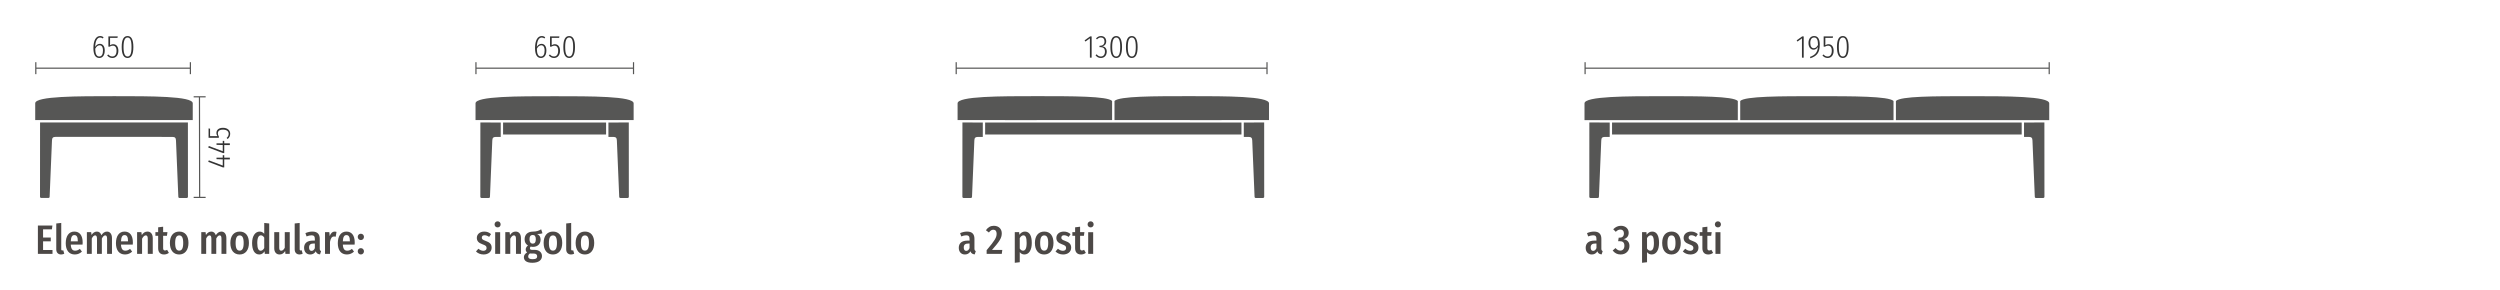 <?xml version="1.0" encoding="UTF-8"?>
<!-- Generator: Adobe Illustrator 26.2.1, SVG Export Plug-In . SVG Version: 6.00 Build 0)  -->
<svg xmlns="http://www.w3.org/2000/svg" xmlns:xlink="http://www.w3.org/1999/xlink" version="1.1" id="Ebene_1" x="0px" y="0px" viewBox="0 0 1420 165" style="enable-background:new 0 0 1420 165;" xml:space="preserve">
<style type="text/css">
	.st0{fill:#4C4846;}
	.st1{fill:#565655;}
	.st2{fill:none;stroke:#565655;stroke-width:0.679;stroke-miterlimit:3.864;}
	.st3{fill:#333333;}
</style>
<g>
	<path class="st0" d="M278.91,132.98l-1.081,1.587c-0.874-0.598-1.701-0.943-2.621-0.943c-0.966,0-1.541,0.483-1.541,1.357   c0,0.805,0.391,1.219,2.253,1.886c2.138,0.759,3.334,1.725,3.334,3.816c0,2.461-2.046,3.863-4.599,3.863   c-1.817,0-3.312-0.713-4.3-1.725l1.38-1.54c0.851,0.712,1.793,1.172,2.828,1.172c1.104,0,1.817-0.574,1.817-1.563   c0-1.104-0.506-1.472-2.392-2.161c-2.23-0.782-3.15-1.909-3.15-3.61c0-2.023,1.656-3.587,4.231-3.587   C276.611,131.532,277.898,132.061,278.91,132.98z"></path>
	<path class="st0" d="M284.362,127.462c0,0.966-0.69,1.701-1.725,1.701c-1.012,0-1.725-0.759-1.725-1.701   c0-0.989,0.712-1.748,1.725-1.748C283.672,125.714,284.362,126.473,284.362,127.462z M284.086,144.202h-2.829v-12.325h2.829   V144.202z"></path>
	<path class="st0" d="M295.906,135.28v8.922h-2.828v-8.554c0-1.334-0.345-1.955-1.127-1.955s-1.495,0.713-2.115,1.908v8.601h-2.829   v-12.349h2.438l0.23,1.656c0.828-1.242,1.793-1.978,3.219-1.978C294.757,131.532,295.906,132.911,295.906,135.28z"></path>
	<path class="st0" d="M307.843,145.421c0,2.254-1.839,3.84-5.473,3.84c-3.495,0-4.806-1.38-4.806-3.219   c0-1.104,0.759-2.047,1.863-2.668c-0.575-0.414-0.828-1.012-0.828-1.655c0-0.942,0.529-1.725,1.288-2.276   c-1.357-0.828-1.909-1.932-1.909-3.519c0-2.736,1.793-4.323,4.622-4.369c2.253-0.046,3.173-0.391,4.783-1.311l0.736,2.23   c-0.736,0.345-1.725,0.437-3.012,0.437c1.311,0.645,1.955,1.633,1.955,3.196c0,2.392-1.633,4.116-4.346,4.116   c-0.483,0-0.896-0.068-1.265-0.184c-0.276,0.207-0.46,0.552-0.46,0.966c0,0.598,0.322,0.92,1.288,0.92h1.426   C306.303,141.926,307.843,143.42,307.843,145.421z M305.107,145.604c0-0.988-0.644-1.586-1.909-1.586h-1.242   c-0.368,0-0.69-0.023-0.989-0.069c-0.667,0.506-0.943,1.127-0.943,1.679c0,1.104,0.782,1.587,2.53,1.587   C304.555,147.215,305.107,146.57,305.107,145.604z M300.761,135.854c0,1.61,0.644,2.53,1.863,2.53c1.081,0,1.725-0.713,1.725-2.483   c0-1.679-0.598-2.438-1.771-2.438C301.405,133.464,300.761,134.245,300.761,135.854z"></path>
	<path class="st0" d="M319.343,138.017c0,3.955-1.978,6.53-5.266,6.53c-3.288,0-5.289-2.414-5.289-6.53c0-4.07,2-6.484,5.312-6.484   C317.366,131.532,319.343,133.809,319.343,138.017z M311.778,138.017c0,3.127,0.805,4.346,2.299,4.346s2.276-1.265,2.276-4.346   s-0.782-4.3-2.253-4.3C312.583,133.717,311.778,134.936,311.778,138.017z"></path>
	<path class="st0" d="M321.599,141.627v-14.694l2.828-0.299v14.901c0,0.437,0.161,0.735,0.598,0.735   c0.207,0,0.414-0.069,0.552-0.115l0.552,1.955c-0.414,0.229-1.081,0.437-1.771,0.437   C322.657,144.547,321.599,143.443,321.599,141.627z"></path>
	<path class="st0" d="M337.513,138.017c0,3.955-1.978,6.53-5.266,6.53c-3.288,0-5.289-2.414-5.289-6.53c0-4.07,2-6.484,5.312-6.484   C335.536,131.532,337.513,133.809,337.513,138.017z M329.948,138.017c0,3.127,0.805,4.346,2.299,4.346s2.276-1.265,2.276-4.346   s-0.782-4.3-2.253-4.3C330.752,133.717,329.948,134.936,329.948,138.017z"></path>
</g>
<g>
	<path class="st0" d="M29.475,130.268h-5.013v4.645h4.369v2.161h-4.369v4.921h5.358v2.208h-8.301v-16.119h8.255L29.475,130.268z"></path>
	<path class="st0" d="M31.961,141.627v-14.694l2.828-0.299v14.901c0,0.437,0.161,0.735,0.598,0.735c0.207,0,0.414-0.069,0.552-0.115   l0.552,1.955c-0.414,0.229-1.081,0.437-1.771,0.437C33.019,144.547,31.961,143.443,31.961,141.627z"></path>
	<path class="st0" d="M46.885,138.937h-6.691c0.161,2.69,1.104,3.449,2.506,3.449c0.966,0,1.748-0.322,2.667-1.035l1.173,1.563   c-0.989,0.92-2.299,1.633-4.024,1.633c-3.334,0-5.174-2.392-5.174-6.415c0-3.955,1.725-6.6,4.875-6.6   c2.967,0,4.737,2.139,4.737,6.186C46.955,138.132,46.909,138.592,46.885,138.937z M44.195,136.913c0-2.254-0.575-3.381-1.955-3.381   c-1.173,0-1.909,0.851-2.047,3.541h4.001V136.913z"></path>
	<path class="st0" d="M63.605,135.28v8.922h-2.782v-8.554c0-1.403-0.322-1.955-1.035-1.955c-0.736,0-1.357,0.689-1.932,1.794v8.715   h-2.76v-8.554c0-1.403-0.368-1.955-1.035-1.955c-0.759,0-1.403,0.667-1.932,1.794v8.715h-2.782v-12.349h2.438l0.207,1.61   c0.759-1.196,1.771-1.932,3.058-1.932c1.242,0,2.139,0.759,2.553,2.069c0.805-1.265,1.816-2.069,3.173-2.069   C62.479,131.532,63.605,132.935,63.605,135.28z"></path>
	<path class="st0" d="M75.405,138.937h-6.691c0.161,2.69,1.104,3.449,2.506,3.449c0.966,0,1.748-0.322,2.667-1.035l1.173,1.563   c-0.989,0.92-2.299,1.633-4.024,1.633c-3.334,0-5.174-2.392-5.174-6.415c0-3.955,1.725-6.6,4.875-6.6   c2.967,0,4.737,2.139,4.737,6.186C75.474,138.132,75.428,138.592,75.405,138.937z M72.715,136.913c0-2.254-0.575-3.381-1.955-3.381   c-1.173,0-1.909,0.851-2.047,3.541h4.001V136.913z"></path>
	<path class="st0" d="M86.767,135.28v8.922h-2.828v-8.554c0-1.334-0.345-1.955-1.127-1.955s-1.495,0.713-2.115,1.908v8.601h-2.829   v-12.349h2.438l0.23,1.656c0.828-1.242,1.793-1.978,3.219-1.978C85.617,131.532,86.767,132.911,86.767,135.28z"></path>
	<path class="st0" d="M95.921,143.627c-0.782,0.621-1.817,0.92-2.736,0.92c-2.254,0-3.357-1.402-3.357-3.564v-7.059h-1.563v-2.07   h1.563v-2.736l2.828-0.345v3.081h2.46l-0.299,2.07h-2.162v7.059c0,0.806,0.299,1.288,1.081,1.288c0.391,0,0.736-0.138,1.173-0.391   L95.921,143.627z"></path>
	<path class="st0" d="M107.052,138.017c0,3.955-1.978,6.53-5.266,6.53c-3.288,0-5.289-2.414-5.289-6.53c0-4.07,2-6.484,5.312-6.484   C105.075,131.532,107.052,133.809,107.052,138.017z M99.487,138.017c0,3.127,0.805,4.346,2.299,4.346s2.276-1.265,2.276-4.346   s-0.782-4.3-2.253-4.3C100.292,133.717,99.487,134.936,99.487,138.017z"></path>
	<path class="st0" d="M128.579,135.28v8.922h-2.782v-8.554c0-1.403-0.322-1.955-1.035-1.955c-0.736,0-1.357,0.689-1.932,1.794v8.715   h-2.76v-8.554c0-1.403-0.368-1.955-1.035-1.955c-0.759,0-1.402,0.667-1.932,1.794v8.715h-2.782v-12.349h2.438l0.207,1.61   c0.759-1.196,1.771-1.932,3.058-1.932c1.242,0,2.139,0.759,2.553,2.069c0.805-1.265,1.816-2.069,3.173-2.069   C127.453,131.532,128.579,132.935,128.579,135.28z"></path>
	<path class="st0" d="M141.391,138.017c0,3.955-1.978,6.53-5.266,6.53c-3.288,0-5.289-2.414-5.289-6.53c0-4.07,2-6.484,5.312-6.484   C139.414,131.532,141.391,133.809,141.391,138.017z M133.826,138.017c0,3.127,0.805,4.346,2.299,4.346s2.276-1.265,2.276-4.346   s-0.782-4.3-2.253-4.3C134.63,133.717,133.826,134.936,133.826,138.017z"></path>
	<path class="st0" d="M152.914,126.933v17.27h-2.506l-0.138-1.472c-0.644,1.035-1.61,1.816-2.967,1.816   c-2.713,0-4.116-2.46-4.116-6.508c0-3.932,1.748-6.507,4.3-6.507c1.127,0,1.978,0.528,2.599,1.265v-6.163L152.914,126.933z    M150.085,140.891v-5.933c-0.529-0.805-1.127-1.287-1.886-1.287c-1.219,0-2.069,1.195-2.069,4.346c0,3.288,0.782,4.392,1.932,4.392   C148.89,142.408,149.534,141.856,150.085,140.891z"></path>
	<path class="st0" d="M164.575,144.202h-2.46l-0.138-1.609c-0.759,1.219-1.748,1.954-3.196,1.954c-1.886,0-3.012-1.402-3.012-3.518   v-9.176h2.828v8.945c0,1.058,0.368,1.609,1.127,1.609c0.828,0,1.495-0.667,2.023-1.701v-8.854h2.829V144.202z"></path>
	<path class="st0" d="M167.383,141.627v-14.694l2.828-0.299v14.901c0,0.437,0.161,0.735,0.598,0.735   c0.207,0,0.414-0.069,0.552-0.115l0.552,1.955c-0.414,0.229-1.081,0.437-1.771,0.437   C168.44,144.547,167.383,143.443,167.383,141.627z"></path>
	<path class="st0" d="M182.376,142.615l-0.598,1.886c-1.219-0.138-2.024-0.575-2.415-1.747c-0.782,1.311-1.955,1.793-3.173,1.793   c-2.139,0-3.472-1.563-3.472-3.794c0-2.645,1.748-4.093,5.013-4.093h1.104v-0.874c0-1.472-0.483-2.139-1.863-2.139   c-0.851,0-1.793,0.229-2.852,0.644l-0.644-1.886c1.311-0.574,2.713-0.873,3.955-0.873c2.989,0,4.185,1.586,4.185,4.116v5.519   C181.618,141.994,181.825,142.386,182.376,142.615z M178.835,140.937v-2.598h-0.805c-1.541,0-2.483,0.598-2.483,2.23   c0,1.287,0.529,1.932,1.403,1.932C177.777,142.501,178.398,141.948,178.835,140.937z"></path>
	<path class="st0" d="M191.14,131.716l-0.46,2.736c-0.299-0.092-0.575-0.138-0.92-0.138c-1.311,0-1.955,1.127-2.322,3.059v6.829   h-2.829v-12.349h2.438l0.23,2.23c0.575-1.632,1.541-2.529,2.852-2.529C190.496,131.555,190.817,131.601,191.14,131.716z"></path>
	<path class="st0" d="M201.42,138.937h-6.691c0.161,2.69,1.104,3.449,2.506,3.449c0.966,0,1.748-0.322,2.667-1.035l1.173,1.563   c-0.989,0.92-2.299,1.633-4.024,1.633c-3.334,0-5.174-2.392-5.174-6.415c0-3.955,1.725-6.6,4.875-6.6   c2.967,0,4.737,2.139,4.737,6.186C201.489,138.132,201.443,138.592,201.42,138.937z M198.729,136.913   c0-2.254-0.575-3.381-1.954-3.381c-1.173,0-1.909,0.851-2.047,3.541h4.001V136.913z"></path>
	<path class="st0" d="M206.734,134.544c0,0.966-0.713,1.817-1.771,1.817c-1.058,0-1.771-0.852-1.771-1.817   c0-0.942,0.713-1.793,1.771-1.793C206.021,132.751,206.734,133.602,206.734,134.544z M206.734,142.73   c0,0.966-0.713,1.816-1.771,1.816c-1.058,0-1.771-0.851-1.771-1.816c0-0.942,0.713-1.794,1.771-1.794   C206.021,140.937,206.734,141.788,206.734,142.73z"></path>
</g>
<g>
	<path class="st0" d="M554.243,142.615l-0.598,1.886c-1.219-0.138-2.024-0.575-2.415-1.747c-0.782,1.311-1.955,1.793-3.173,1.793   c-2.139,0-3.472-1.563-3.472-3.794c0-2.645,1.748-4.093,5.013-4.093h1.104v-0.874c0-1.472-0.483-2.139-1.863-2.139   c-0.851,0-1.793,0.229-2.852,0.644l-0.644-1.886c1.311-0.574,2.713-0.873,3.955-0.873c2.989,0,4.185,1.586,4.185,4.116v5.519   C553.484,141.994,553.691,142.386,554.243,142.615z M550.702,140.937v-2.598h-0.805c-1.541,0-2.483,0.598-2.483,2.23   c0,1.287,0.529,1.932,1.403,1.932C549.644,142.501,550.265,141.948,550.702,140.937z"></path>
	<path class="st0" d="M569.009,132.521c0,2.668-1.265,4.576-5.542,9.428h5.84l-0.299,2.254h-8.6v-2.093   c4.622-5.519,5.68-7.105,5.68-9.404c0-1.472-0.736-2.23-1.885-2.23c-0.989,0-1.656,0.506-2.507,1.586l-1.702-1.287   c1.127-1.656,2.622-2.53,4.484-2.53C567.376,128.243,569.009,130.129,569.009,132.521z"></path>
	<path class="st0" d="M586.051,137.993c0,3.979-1.563,6.554-4.185,6.554c-1.104,0-1.978-0.46-2.644-1.334v5.727l-2.829,0.321   v-17.407h2.483l0.138,1.495c0.851-1.242,1.908-1.816,3.15-1.816C584.763,131.532,586.051,133.877,586.051,137.993z M583.13,138.017   c0-3.312-0.667-4.346-1.862-4.346c-0.851,0-1.541,0.689-2.046,1.563v5.933c0.482,0.759,1.081,1.219,1.862,1.219   C582.326,142.386,583.13,141.235,583.13,138.017z"></path>
	<path class="st0" d="M598.379,138.017c0,3.955-1.978,6.53-5.266,6.53c-3.288,0-5.289-2.414-5.289-6.53c0-4.07,2-6.484,5.312-6.484   C596.401,131.532,598.379,133.809,598.379,138.017z M590.813,138.017c0,3.127,0.805,4.346,2.299,4.346s2.276-1.265,2.276-4.346   s-0.782-4.3-2.253-4.3C591.618,133.717,590.813,134.936,590.813,138.017z"></path>
	<path class="st0" d="M608.085,132.98l-1.081,1.587c-0.874-0.598-1.702-0.943-2.622-0.943c-0.966,0-1.541,0.483-1.541,1.357   c0,0.805,0.391,1.219,2.253,1.886c2.138,0.759,3.334,1.725,3.334,3.816c0,2.461-2.046,3.863-4.599,3.863   c-1.817,0-3.312-0.713-4.3-1.725l1.38-1.54c0.851,0.712,1.793,1.172,2.828,1.172c1.104,0,1.817-0.574,1.817-1.563   c0-1.104-0.506-1.472-2.392-2.161c-2.23-0.782-3.15-1.909-3.15-3.61c0-2.023,1.656-3.587,4.231-3.587   C605.786,131.532,607.074,132.061,608.085,132.98z"></path>
	<path class="st0" d="M616.756,143.627c-0.782,0.621-1.817,0.92-2.736,0.92c-2.254,0-3.357-1.402-3.357-3.564v-7.059h-1.563v-2.07   h1.563v-2.736l2.828-0.345v3.081h2.46l-0.299,2.07h-2.162v7.059c0,0.806,0.299,1.288,1.081,1.288c0.391,0,0.736-0.138,1.173-0.391   L616.756,143.627z"></path>
	<path class="st0" d="M621.196,127.462c0,0.966-0.69,1.701-1.725,1.701c-1.012,0-1.725-0.759-1.725-1.701   c0-0.989,0.712-1.748,1.725-1.748C620.506,125.714,621.196,126.473,621.196,127.462z M620.92,144.202h-2.829v-12.325h2.829V144.202   z"></path>
</g>
<g>
	<path class="st0" d="M910.329,142.615l-0.599,1.886c-1.219-0.138-2.023-0.575-2.414-1.747c-0.782,1.311-1.955,1.793-3.174,1.793   c-2.138,0-3.472-1.563-3.472-3.794c0-2.645,1.747-4.093,5.013-4.093h1.104v-0.874c0-1.472-0.482-2.139-1.862-2.139   c-0.851,0-1.794,0.229-2.852,0.644l-0.644-1.886c1.311-0.574,2.713-0.873,3.955-0.873c2.989,0,4.186,1.586,4.186,4.116v5.519   C909.57,141.994,909.776,142.386,910.329,142.615z M906.787,140.937v-2.598h-0.805c-1.54,0-2.483,0.598-2.483,2.23   c0,1.287,0.529,1.932,1.402,1.932C905.729,142.501,906.351,141.948,906.787,140.937z"></path>
	<path class="st0" d="M925.095,132.222c0,1.932-1.035,3.15-2.967,3.656c2.023,0.253,3.403,1.495,3.403,3.84   c0,2.599-1.84,4.829-5.036,4.829c-1.908,0-3.334-0.781-4.507-2.253l1.609-1.403c0.897,0.966,1.656,1.449,2.76,1.449   c1.334,0,2.3-0.966,2.3-2.736c0-2.047-1.104-2.599-2.576-2.599h-0.988l0.321-2.001h0.667c1.334,0,2.3-0.827,2.3-2.483   c0-1.38-0.782-2.139-2.001-2.139c-0.988,0-1.839,0.46-2.621,1.288l-1.448-1.449c1.287-1.333,2.736-1.978,4.392-1.978   C923.462,128.243,925.095,130.061,925.095,132.222z"></path>
	<path class="st0" d="M942.345,137.993c0,3.979-1.563,6.554-4.186,6.554c-1.104,0-1.978-0.46-2.645-1.334v5.727l-2.828,0.321   v-17.407h2.483l0.138,1.495c0.852-1.242,1.909-1.816,3.15-1.816C941.057,131.532,942.345,133.877,942.345,137.993z    M939.424,138.017c0-3.312-0.667-4.346-1.862-4.346c-0.851,0-1.541,0.689-2.047,1.563v5.933c0.483,0.759,1.081,1.219,1.863,1.219   C938.619,142.386,939.424,141.235,939.424,138.017z"></path>
	<path class="st0" d="M954.672,138.017c0,3.955-1.978,6.53-5.266,6.53c-3.289,0-5.289-2.414-5.289-6.53c0-4.07,2-6.484,5.312-6.484   C952.694,131.532,954.672,133.809,954.672,138.017z M947.106,138.017c0,3.127,0.805,4.346,2.3,4.346   c1.494,0,2.276-1.265,2.276-4.346s-0.782-4.3-2.254-4.3C947.911,133.717,947.106,134.936,947.106,138.017z"></path>
	<path class="st0" d="M964.378,132.98l-1.08,1.587c-0.874-0.598-1.702-0.943-2.622-0.943c-0.966,0-1.54,0.483-1.54,1.357   c0,0.805,0.391,1.219,2.253,1.886c2.139,0.759,3.335,1.725,3.335,3.816c0,2.461-2.047,3.863-4.6,3.863   c-1.816,0-3.311-0.713-4.3-1.725l1.38-1.54c0.851,0.712,1.793,1.172,2.828,1.172c1.104,0,1.816-0.574,1.816-1.563   c0-1.104-0.506-1.472-2.392-2.161c-2.23-0.782-3.15-1.909-3.15-3.61c0-2.023,1.656-3.587,4.231-3.587   C962.079,131.532,963.366,132.061,964.378,132.98z"></path>
	<path class="st0" d="M973.049,143.627c-0.781,0.621-1.816,0.92-2.736,0.92c-2.253,0-3.357-1.402-3.357-3.564v-7.059h-1.563v-2.07   h1.563v-2.736l2.829-0.345v3.081h2.46l-0.299,2.07h-2.161v7.059c0,0.806,0.299,1.288,1.08,1.288c0.392,0,0.736-0.138,1.173-0.391   L973.049,143.627z"></path>
	<path class="st0" d="M977.489,127.462c0,0.966-0.69,1.701-1.725,1.701c-1.012,0-1.725-0.759-1.725-1.701   c0-0.989,0.713-1.748,1.725-1.748C976.799,125.714,977.489,126.473,977.489,127.462z M977.213,144.202h-2.828v-12.325h2.828   V144.202z"></path>
</g>
<g>
	<path class="st1" d="M914.321,69.583l-11.573-0.005c0,0-0.005,25.997-0.026,42.183c0,0.372,0.305,0.696,0.686,0.696h4.08   c0.384,0,0.684-0.238,0.703-0.682c0.137-3.254,0.737-17.614,1.332-31.975c0.058-1.361,0.459-2.04,2.043-2.04h2.748L914.321,69.583z   "></path>
	<path class="st1" d="M1149.643,69.583l11.57-0.005c0,0,0.005,25.997,0.027,42.183c0.002,0.372-0.305,0.696-0.687,0.696h-4.082   c-0.382,0-0.684-0.238-0.703-0.682c-0.135-3.254-0.732-17.614-1.33-31.975c-0.057-1.361-0.458-2.04-2.042-2.04h-2.748   L1149.643,69.583z"></path>
</g>
<polygon class="st1" points="1034.702,69.595 1148.316,69.595 1148.316,76.399 1034.702,76.399 915.645,76.399 915.645,69.595 "></polygon>
<g>
	<path class="st1" d="M944.899,68.235h42.18V57.349c-2.758-2.72-21.77-2.72-42.18-2.72c-20.41,0-44.899,0-44.899,4.08v9.526H944.899   z"></path>
	<path class="st1" d="M1031.981,68.235h43.541V57.349c-2.76-2.72-23.139-2.72-43.548-2.72c-20.41,0-40.776,0-43.531,2.72v10.886   H1031.981z"></path>
	<path class="st1" d="M1119.06,68.235h-42.178V57.349c2.758-2.72,21.768-2.72,42.178-2.72c20.41,0,44.902,0,44.902,4.08v9.526   H1119.06z"></path>
	<path class="st1" d="M558.233,69.583l-11.573-0.005c0,0-0.005,25.997-0.026,42.183c0,0.372,0.305,0.696,0.686,0.696h4.08   c0.384,0,0.684-0.238,0.703-0.682c0.137-3.254,0.737-17.614,1.332-31.975c0.058-1.361,0.459-2.04,2.043-2.04h2.748L558.233,69.583z   "></path>
	<path class="st1" d="M706.473,69.583l11.573-0.005c0,0,0.002,25.997,0.024,42.183c0,0.372-0.305,0.696-0.687,0.696h-4.08   c-0.381,0-0.684-0.238-0.703-0.682c-0.137-3.254-0.734-17.614-1.332-31.975c-0.057-1.361-0.456-2.04-2.04-2.04h-2.748   L706.473,69.583z"></path>
</g>
<polygon class="st1" points="632.354,69.595 705.146,69.595 705.146,76.399 632.354,76.399 559.557,76.399 559.557,69.595 "></polygon>
<g>
	<path class="st1" d="M588.813,68.216h42.859V57.333c-2.76-2.722-22.449-2.722-42.859-2.722c-20.41,0-44.902,0-44.902,4.083v9.523   H588.813z"></path>
	<path class="st1" d="M675.893,68.216h-42.859V57.333c2.757-2.722,22.449-2.722,42.859-2.722c20.41,0,44.902,0,44.902,4.083v9.523   H675.893z"></path>
</g>
<path class="st2" d="M359.842,42.128v-6.802 M270.34,42.128v-6.802 M270.34,38.727h89.502"></path>
<g>
	<path class="st3" d="M310.348,28.675c0,2.791-1.297,4.268-3.097,4.268c-2.431,0-3.349-2.323-3.349-5.636   c0-4.357,1.458-6.842,3.817-6.842c0.81,0,1.422,0.27,1.962,0.72l-0.432,0.667c-0.486-0.36-0.954-0.541-1.548-0.541   c-1.692,0-2.701,2.053-2.791,5.33c0.648-1.098,1.548-1.747,2.665-1.747C309.087,24.894,310.348,26.082,310.348,28.675z    M309.339,28.711c0-2.143-0.81-2.989-1.908-2.989c-1.044,0-1.909,0.774-2.503,1.98c0.054,2.827,0.702,4.393,2.323,4.393   C308.637,32.096,309.339,30.817,309.339,28.711z"></path>
	<path class="st3" d="M317.583,21.509h-4.213v4.177c0.504-0.342,1.062-0.576,1.783-0.576c1.764,0,2.935,1.369,2.935,3.745   c0,2.431-1.333,4.087-3.403,4.087c-1.26,0-2.197-0.541-2.971-1.458l0.63-0.558c0.648,0.756,1.333,1.152,2.341,1.152   c1.458,0,2.358-1.188,2.358-3.241c0-2.088-0.882-2.899-2.143-2.899c-0.702,0-1.152,0.198-1.729,0.558h-0.756v-5.833h5.33   L317.583,21.509z"></path>
	<path class="st3" d="M326.601,26.712c0,4.267-1.152,6.23-3.295,6.23c-2.179,0-3.331-1.999-3.331-6.248   c0-4.267,1.152-6.23,3.331-6.23C325.449,20.464,326.601,22.445,326.601,26.712z M321.02,26.694c0,3.889,0.81,5.401,2.287,5.401   c1.458,0,2.25-1.476,2.25-5.383s-0.774-5.402-2.25-5.402C321.848,21.311,321.02,22.805,321.02,26.694z"></path>
</g>
<path class="st2" d="M719.661,42.128v-6.802 M543.118,42.128v-6.802 M543.118,38.727h176.543"></path>
<g>
	<path class="st3" d="M620.051,32.744h-0.99V21.778l-2.539,1.836l-0.468-0.702l3.151-2.25h0.846V32.744z"></path>
	<path class="st3" d="M628.332,23.471c0,1.639-0.882,2.539-2.251,2.845c1.458,0.126,2.557,1.116,2.557,3.007   c0,2.088-1.314,3.619-3.331,3.619c-1.296,0-2.233-0.522-3.061-1.567l0.648-0.522c0.756,0.882,1.423,1.243,2.395,1.243   c1.422,0,2.323-1.062,2.323-2.773c0-1.927-1.081-2.539-2.467-2.539h-0.702l0.126-0.81h0.522c1.134,0,2.269-0.756,2.269-2.449   c0-1.422-0.792-2.233-2.017-2.233c-0.829,0-1.513,0.306-2.251,1.081l-0.558-0.54c0.864-0.937,1.765-1.369,2.881-1.369   C627.215,20.464,628.332,21.778,628.332,23.471z"></path>
	<path class="st3" d="M637.313,26.712c0,4.267-1.152,6.23-3.295,6.23c-2.179,0-3.331-1.999-3.331-6.248   c0-4.267,1.152-6.23,3.331-6.23C636.161,20.464,637.313,22.444,637.313,26.712z M631.732,26.694c0,3.889,0.81,5.402,2.287,5.402   c1.458,0,2.251-1.477,2.251-5.384s-0.774-5.402-2.251-5.402C632.56,21.31,631.732,22.805,631.732,26.694z"></path>
	<path class="st3" d="M646.169,26.712c0,4.267-1.152,6.23-3.295,6.23c-2.179,0-3.331-1.999-3.331-6.248   c0-4.267,1.152-6.23,3.331-6.23C645.017,20.464,646.169,22.444,646.169,26.712z M640.588,26.694c0,3.889,0.81,5.402,2.287,5.402   c1.458,0,2.25-1.477,2.25-5.384s-0.774-5.402-2.25-5.402C641.416,21.31,640.588,22.805,640.588,26.694z"></path>
</g>
<path class="st2" d="M1163.952,42.128v-6.802 M900.33,42.128v-6.802 M900.33,38.727h263.622"></path>
<g>
	<path class="st3" d="M1024.501,32.744h-0.99V21.779l-2.539,1.836l-0.468-0.702l3.15-2.25h0.847V32.744z"></path>
	<path class="st3" d="M1033.627,25.344c0,4.826-1.854,6.536-5.312,7.743l-0.252-0.774c2.737-0.972,4.34-2.449,4.52-5.708   c-0.576,1.008-1.423,1.62-2.484,1.62c-1.621,0-2.881-1.422-2.881-3.799c0-2.611,1.386-3.961,3.187-3.961   C1032.602,20.464,1033.627,22.211,1033.627,25.344z M1032.619,25.542c0-2.971-0.648-4.249-2.179-4.249   c-1.351,0-2.196,0.99-2.196,3.151c0,1.944,0.792,2.935,2.017,2.935C1031.232,27.378,1031.971,26.73,1032.619,25.542z"></path>
	<path class="st3" d="M1041.007,21.509h-4.213v4.177c0.504-0.342,1.062-0.576,1.782-0.576c1.765,0,2.936,1.369,2.936,3.745   c0,2.431-1.333,4.087-3.403,4.087c-1.261,0-2.196-0.541-2.971-1.458l0.63-0.558c0.648,0.756,1.332,1.152,2.341,1.152   c1.458,0,2.358-1.188,2.358-3.241c0-2.088-0.882-2.899-2.143-2.899c-0.702,0-1.152,0.198-1.729,0.558h-0.756v-5.833h5.329   L1041.007,21.509z"></path>
	<path class="st3" d="M1050.025,26.712c0,4.267-1.152,6.23-3.295,6.23c-2.179,0-3.331-1.999-3.331-6.248   c0-4.267,1.152-6.23,3.331-6.23C1048.873,20.464,1050.025,22.445,1050.025,26.712z M1044.443,26.694   c0,3.889,0.811,5.401,2.287,5.401c1.459,0,2.251-1.476,2.251-5.383s-0.774-5.402-2.251-5.402   C1045.272,21.311,1044.443,22.805,1044.443,26.694z"></path>
</g>
<g>
	<path class="st1" d="M284.419,69.583l-11.568-0.005c0,0-0.007,25.997-0.029,42.183c0,0.372,0.305,0.696,0.687,0.696h4.082   c0.382,0,0.684-0.238,0.703-0.682c0.135-3.254,0.732-17.614,1.33-31.975c0.057-1.361,0.461-2.04,2.042-2.04h2.748L284.419,69.583z"></path>
	<path class="st1" d="M345.583,69.583l11.57-0.005c0,0,0.008,25.997,0.029,42.183c0,0.372-0.305,0.696-0.686,0.696h-4.083   c-0.384,0-0.684-0.238-0.703-0.682c-0.134-3.254-0.734-17.614-1.332-31.975c-0.057-1.361-0.458-2.04-2.042-2.04h-2.746   L345.583,69.583z"></path>
</g>
<polygon class="st1" points="315.002,69.595 344.256,69.595 344.256,76.399 315.002,76.399 285.748,76.399 285.748,69.595 "></polygon>
<g>
	<path class="st1" d="M315.017,54.653c-20.41,0-44.914-0.041-44.914,4.042v9.52h44.9h44.901v-9.52   C359.904,54.612,335.426,54.653,315.017,54.653"></path>
	<path class="st1" d="M63.54,69.581l-40.79-0.019c0,0-0.008,25.997-0.029,42.18c0,0.374,0.307,0.698,0.686,0.698h4.083   c0.381,0,0.684-0.235,0.7-0.681c0.137-3.257,0.737-17.616,1.335-31.973c0.057-1.359,0.456-2.043,2.04-2.043H63.54   c0,0,33.233,0.02,34.375,0.02c1.584,0,1.985,0.681,2.043,2.042c0.597,14.359,1.195,28.718,1.329,31.97   c0.019,0.444,0.322,0.682,0.703,0.682h4.083c0.381,0,0.686-0.324,0.686-0.696c-0.021-16.183-0.029-42.18-0.029-42.18H63.54z"></path>
	<path class="st1" d="M64.916,54.62C44.506,54.62,20,54.577,20,58.662v9.52h44.902h44.577v-9.52   C109.479,54.577,85.326,54.62,64.916,54.62"></path>
</g>
<path class="st2" d="M110,54.968h6.802 M113.298,54.968l0.103,57.149 M110,112.117h6.802"></path>
<g>
	<path class="st3" d="M127.367,88.161v1.386h3.187v0.973h-3.187v4.556h-0.774l-8.319-3.151l0.324-0.863l7.923,2.971V90.52   l-3.547-0.126v-0.847h3.547v-1.386H127.367z"></path>
	<path class="st3" d="M127.367,80.025v1.386h3.187v0.972h-3.187v4.556h-0.774l-8.319-3.151l0.324-0.864l7.923,2.97v-3.511   l-3.547-0.126v-0.846h3.547v-1.386H127.367z"></path>
	<path class="st3" d="M119.318,73.095v4.213h4.178c-0.343-0.504-0.576-1.062-0.576-1.782c0-1.765,1.368-2.935,3.744-2.935   c2.432,0,4.088,1.333,4.088,3.403c0,1.261-0.54,2.197-1.459,2.971l-0.558-0.63c0.756-0.648,1.152-1.333,1.152-2.341   c0-1.458-1.188-2.358-3.241-2.358c-2.089,0-2.898,0.882-2.898,2.143c0,0.702,0.197,1.152,0.558,1.729v0.756h-5.834v-5.329   L119.318,73.095z"></path>
</g>
<path class="st2" d="M108.141,42.128v-6.802 M20.34,42.128v-6.802 M20.34,38.727h87.801"></path>
<g>
	<path class="st3" d="M59.497,28.674c0,2.791-1.297,4.268-3.097,4.268c-2.431,0-3.349-2.323-3.349-5.636   c0-4.357,1.458-6.842,3.817-6.842c0.81,0,1.422,0.27,1.962,0.72l-0.432,0.667c-0.486-0.36-0.954-0.541-1.548-0.541   c-1.692,0-2.701,2.053-2.791,5.33c0.648-1.098,1.548-1.746,2.665-1.746C58.236,24.894,59.497,26.082,59.497,28.674z M58.488,28.71   c0-2.143-0.81-2.989-1.908-2.989c-1.044,0-1.909,0.774-2.503,1.98c0.054,2.827,0.702,4.394,2.323,4.394   C57.786,32.096,58.488,30.817,58.488,28.71z"></path>
	<path class="st3" d="M66.732,21.508h-4.213v4.177c0.504-0.342,1.062-0.576,1.783-0.576c1.764,0,2.935,1.368,2.935,3.745   c0,2.431-1.333,4.087-3.403,4.087c-1.26,0-2.197-0.541-2.971-1.458l0.63-0.558c0.648,0.756,1.333,1.152,2.341,1.152   c1.458,0,2.358-1.188,2.358-3.241c0-2.088-0.882-2.899-2.143-2.899c-0.702,0-1.152,0.198-1.729,0.558h-0.756v-5.833h5.33   L66.732,21.508z"></path>
	<path class="st3" d="M75.75,26.712c0,4.267-1.152,6.23-3.295,6.23c-2.179,0-3.331-1.999-3.331-6.248c0-4.267,1.152-6.23,3.331-6.23   C74.598,20.464,75.75,22.444,75.75,26.712z M70.169,26.694c0,3.889,0.81,5.402,2.287,5.402c1.458,0,2.25-1.477,2.25-5.384   s-0.774-5.402-2.25-5.402C70.997,21.31,70.169,22.805,70.169,26.694z"></path>
</g>
</svg>
